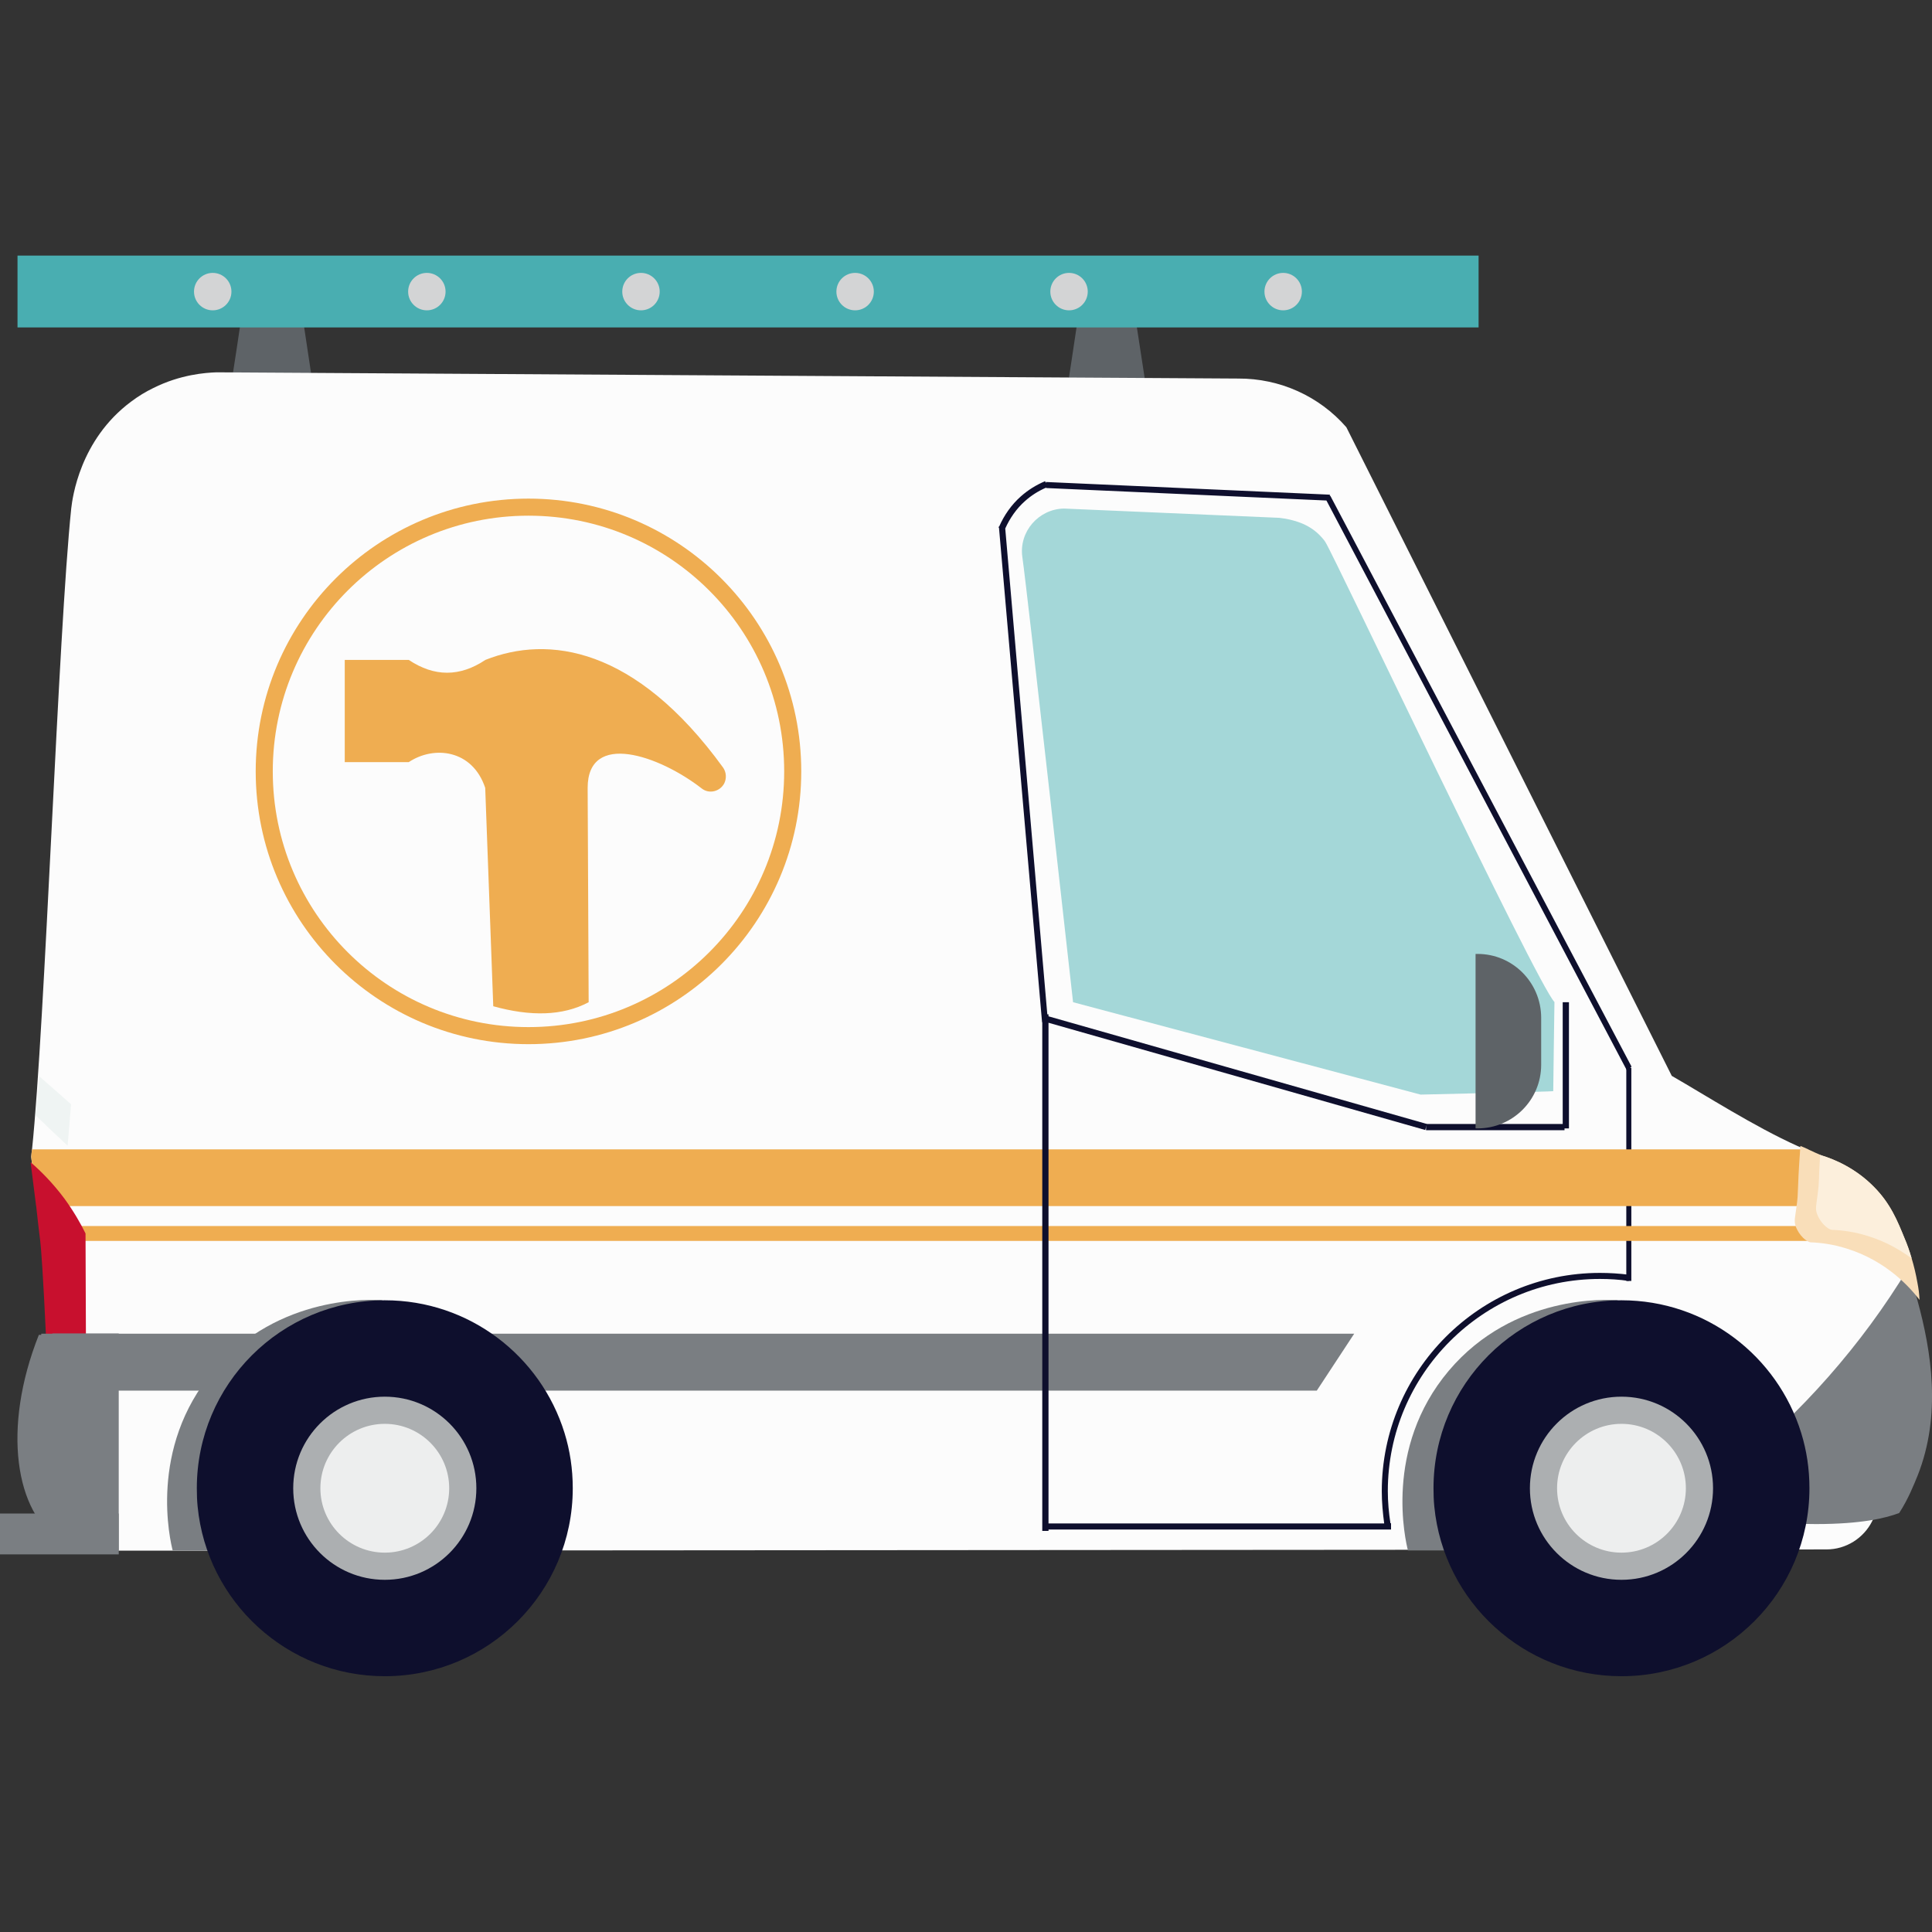 <?xml version="1.0" encoding="UTF-8"?> <svg xmlns="http://www.w3.org/2000/svg" xmlns:xlink="http://www.w3.org/1999/xlink" version="1.1" id="Layer_1" x="0px" y="0px" viewBox="0 0 96 96" style="enable-background:new 0 0 96 96;" xml:space="preserve"><rect x="0" y="0" width="96" height="96" fill="#333333" stroke="none"/> <style type="text/css"> .st0{fill:#5E6367;} .st1{fill:#FCFCFC;} .st2{fill:#7A7E82;} .st3{fill:#A4D7D8;} .st4{fill:#0E0F2D;} .st5{fill:#EFAD51;} .st6{fill:#F9DEB9;} .st7{fill:#FCEFDC;} .st8{fill:#C8102E;} .st9{fill:#ACAFB1;} .st10{fill:#EDEEEE;} .st11{fill:#EFF4F3;} .st12{fill:#49AEB1;} .st13{fill:#D3D4D5;} .st14{fill:none;stroke:#EFAD51;stroke-width:0.848;stroke-miterlimit:10;} </style> <g> <g> <g> <path class="st0" d="M13.6,15.27c-0.67-0.01-1.22,0.12-1.57,0.24c-0.01,0.07-0.02,0.15-0.03,0.22c-0.15,1.03-0.31,2.06-0.47,3.1 h2.92h1.05l-0.5-3.32C14.66,15.4,14.18,15.28,13.6,15.27z"></path> <path class="st0" d="M56.47,16.13c-0.33-0.11-0.81-0.23-1.39-0.24c-0.67-0.01-1.22,0.12-1.57,0.24 c-0.01,0.07-0.02,0.15-0.03,0.22c-0.15,1.03-0.31,2.06-0.47,3.1h2.92h1.05L56.47,16.13z"></path> </g> <path class="st1" d="M1.55,57.48l0.03,0.26c0.09,0.69,0.17,1.37,0.26,2.06c0,0.04,0.01,0.09,0.02,0.13 c0.04,0.33,0.08,0.66,0.11,0.98c0.03,0.25,0.06,0.49,0.09,0.74c0.18,1.53,0.36,3.07,0.54,4.6c0,0.02,0.01,0.05,0.01,0.07 L2.6,66.54l-0.09,2.62l-0.18,5.27c-0.05,1.43,1.1,2.62,2.53,2.62l1.03,0l2.68,0l3.57,0l68.98-0.05l9.64-0.01 c0.96,0,1.84-0.55,2.27-1.41c1.14-2.31,2.76-6.6,1.92-11.42c-0.11-0.63-0.26-1.27-0.47-1.92c-0.06-0.19-0.12-0.39-0.19-0.57 c-0.01-0.03-0.02-0.05-0.03-0.08c-0.01-0.02-0.02-0.05-0.03-0.07c-0.07-0.2-0.15-0.4-0.23-0.59c-0.13-0.32-0.27-0.63-0.42-0.93 c-0.01-0.02-0.02-0.04-0.03-0.06c-0.78-1.48-3.17-2.53-3.17-2.53c-0.19-0.09-0.41-0.18-0.66-0.29c-0.12-0.06-0.25-0.11-0.39-0.17 c-2.16-0.97-4.62-2.55-6.26-3.49L66.9,21.23c-1.35-1.55-3.31-2.43-5.37-2.42l-50.77-0.31c-0.56,0.02-1.8,0.11-3.14,0.78 c-0.37,0.18-0.74,0.4-1.11,0.68c-2.55,1.9-2.91,4.79-2.97,5.3c-0.65,6.24-1.3,25.63-1.95,31.87c0,0.02,0,0.05-0.01,0.07 C1.57,57.28,1.56,57.38,1.55,57.48z"></path> <path class="st2" d="M83.56,74.84c0.01,0,0.02,0,0.03,0.01c0.1,0.03,0.19,0.05,0.28,0.07c2.61,0.66,4.81,0.81,6.36,0.81 c2.27,0,3.49-0.3,4.14-0.55c0.46-0.71,0.73-1.41,0.92-1.87c1.18-2.99,0.69-6.14-0.02-8.72c-0.15-0.55-0.31-1.07-0.46-1.56 c-2.31,3.81-5.31,7.2-8.78,9.99C85.23,73.65,84.41,74.26,83.56,74.84z"></path> <path class="st3" d="M50.8,27.68c0.24,1.65,2.52,22.12,2.52,22.12l17.27,4.59c0,0,6.59-0.15,6.59-0.17c0-0.01,0.05-4.04,0.06-4.43 c-0.89-0.92-11-22.3-11.38-22.85c-0.02-0.04-0.12-0.18-0.29-0.35c-0.55-0.56-1.3-0.78-2.01-0.86l-10.69-0.46 C51.61,25.29,50.62,26.42,50.8,27.68z"></path> <g> <rect x="80.81" y="53.06" class="st4" width="0.25" height="10.59"></rect> </g> <g> <rect x="70.86" y="55.85" class="st4" width="6.88" height="0.31"></rect> </g> <g> <rect x="77.65" y="49.8" class="st4" width="0.31" height="6.27"></rect> </g> <path class="st5" d="M1.55,57.48l0.03,0.26c0.09,0.69,0.17,1.37,0.26,2.06c0,0.04,0.01,0.09,0.02,0.13h91.7 c-0.78-1.48-3.17-2.53-3.17-2.53c-0.19-0.09-0.41-0.18-0.66-0.29H1.59C1.57,57.24,1.56,57.36,1.55,57.48z"></path> <path class="st5" d="M1.97,60.92c0.03,0.25,0.06,0.49,0.09,0.74H94.3c-0.01-0.03-0.02-0.05-0.03-0.08 c-0.01-0.02-0.02-0.05-0.03-0.07c-0.07-0.2-0.15-0.4-0.23-0.59H1.97z"></path> <path class="st0" d="M73.42,47.4h-0.1v8.67h0.1c1.74,0,3.16-1.41,3.16-3.16v-2.35C76.57,48.81,75.16,47.4,73.42,47.4z"></path> <path class="st6" d="M95.28,63.76c-0.08-0.46-0.18-0.87-0.29-1.23c-0.11-0.38-0.23-0.71-0.35-0.99c-0.35-0.86-0.7-1.74-1.54-2.58 c-0.91-0.92-1.94-1.35-2.59-1.55c-0.02-0.01-0.05-0.02-0.07-0.03c-0.17-0.07-0.34-0.15-0.51-0.23c-0.03-0.01-0.05-0.02-0.08-0.04 c-0.12-0.06-0.25-0.11-0.39-0.17c0,0.06-0.01,0.11-0.01,0.17c-0.16,2.21-0.07,2.03-0.18,2.83c-0.07,0.56-0.14,0.72-0.04,1 c0.16,0.45,0.55,0.78,0.74,0.79c0.52,0.02,1.13,0.1,1.79,0.31c2,0.62,3.17,1.96,3.62,2.55C95.37,64.29,95.33,64.02,95.28,63.76z"></path> <path class="st7" d="M90.29,60.32c0.16,0.45,0.55,0.78,0.74,0.79c0.52,0.02,1.13,0.1,1.79,0.31c0.88,0.27,1.6,0.69,2.17,1.11 c-0.11-0.38-0.23-0.71-0.35-0.99c-0.35-0.86-0.7-1.74-1.54-2.58c-0.91-0.92-1.94-1.35-2.59-1.55c-0.02-0.01-0.05-0.02-0.07-0.03 c-0.08,1.3-0.03,1.28-0.12,1.95C90.25,59.89,90.19,60.05,90.29,60.32z"></path> <path class="st8" d="M1.52,57.75c0.09,0.69,0.17,1.37,0.26,2.06c0,0.04,0.01,0.09,0.02,0.13c0.01,0.09,0.02,0.18,0.03,0.28 c0.03,0.24,0.05,0.47,0.08,0.71c0.03,0.25,0.06,0.49,0.09,0.74c0.05,0.44,0.14,1.64,0.29,4.82c0.27,0.01,0.54,0.01,0.81,0.02 c0.39,0.01,0.78,0.02,1.17,0.03c-0.01-1.75-0.01-3.5-0.02-5.25c-0.25-0.51-0.59-1.1-1.04-1.72C2.63,58.79,2.03,58.19,1.52,57.75z"></path> <polygon class="st2" points="1.96,69.1 65.43,69.1 67.29,66.27 2.05,66.27 2.05,66.48 "></polygon> <path class="st4" d="M68.66,74.1c0,0.54,0.05,1.08,0.12,1.6H52.1V50.82l18.72,5.33l0.08-0.3L52.1,50.5v-0.1h-0.06l-2.09-24.14 c0.23-0.51,0.56-0.99,0.98-1.36c0.31-0.28,0.66-0.5,1.05-0.67v0.02l13.93,0.62l14.94,28.34l0.22-0.21L66.1,24.63l-0.02,0.02v-0.07 l-14.11-0.63v0.06l-0.04-0.1c-0.45,0.19-0.85,0.44-1.21,0.76c-0.46,0.41-0.82,0.92-1.07,1.49l-0.02,0l0,0.03 c0,0.01-0.01,0.02-0.01,0.03l0.02,0.01l2.14,24.57l0.01,0v25.27h0.31V76h17.02v-0.31h-0.03c-0.08-0.52-0.13-1.05-0.13-1.6 c0-5.81,4.73-10.54,10.54-10.54c0.48,0,0.96,0.03,1.43,0.1v-0.31c-0.47-0.06-0.95-0.09-1.43-0.09 C73.52,63.25,68.66,68.12,68.66,74.1z"></path> <path class="st2" d="M3.02,76.58c0.45,0.28,1.35,0.68,2.88,0.47V66.26H2.6c0,0.02,0.01,0.05,0.01,0.07H1.93 C0.08,70.99,0.77,75.19,3.02,76.58z"></path> <rect x="0" y="75.2" transform="matrix(-1 -4.470259e-11 4.470259e-11 -1 5.9 152.436)" class="st2" width="5.9" height="2.03"></rect> <path class="st2" d="M8.58,77.04l3.57,0c0.3-1.54,0.72-2.8,1.1-3.74c0.91-2.29,2.02-3.9,2.92-5.19c1.04-1.49,2.04-2.66,2.83-3.5 c-0.46-0.04-5.16-0.32-8.39,3.5C7.34,71.97,8.47,76.61,8.58,77.04z"></path> <path class="st2" d="M69.96,77.04l3.57,0c0.3-1.54,0.72-2.8,1.1-3.74c0.91-2.29,2.02-3.9,2.92-5.19c1.04-1.49,2.04-2.66,2.83-3.5 c-0.46-0.04-5.16-0.32-8.39,3.5C68.73,71.97,69.85,76.61,69.96,77.04z"></path> <path class="st4" d="M9.78,73.95c0,0.31,0.01,0.61,0.04,0.91c0.46,4.73,4.45,8.43,9.3,8.43c5.16,0,9.34-4.18,9.34-9.34 c0-0.96-0.14-1.88-0.41-2.75c-1.18-3.82-4.73-6.59-8.93-6.59C13.96,64.61,9.78,68.79,9.78,73.95z"></path> <circle class="st9" cx="19.12" cy="73.95" r="4.55"></circle> <circle class="st10" cx="19.12" cy="73.95" r="3.2"></circle> <path class="st4" d="M71.23,73.95c0,0.31,0.01,0.61,0.04,0.91c0.46,4.73,4.45,8.43,9.3,8.43c5.16,0,9.34-4.18,9.34-9.34 c0-0.96-0.14-1.88-0.41-2.75c-1.18-3.82-4.73-6.59-8.93-6.59C75.41,64.61,71.23,68.79,71.23,73.95z"></path> <circle class="st9" cx="80.57" cy="73.95" r="4.55"></circle> <circle class="st10" cx="80.57" cy="73.95" r="3.2"></circle> <path class="st11" d="M1.76,55.41c0.53,0.51,1.06,1.02,1.6,1.52c0.06-0.71,0.12-1.4,0.17-2.06c-0.56-0.5-1.09-0.96-1.57-1.38 C1.9,54.14,1.83,54.77,1.76,55.41z"></path> <g> <rect x="0.87" y="12.7" class="st12" width="72.6" height="3.57"></rect> <circle class="st13" cx="21.21" cy="14.49" r="0.93"></circle> <circle class="st13" cx="31.85" cy="14.49" r="0.93"></circle> <circle class="st13" cx="10.57" cy="14.49" r="0.93"></circle> <circle class="st13" cx="42.49" cy="14.49" r="0.93"></circle> <circle class="st13" cx="53.12" cy="14.49" r="0.93"></circle> <circle class="st13" cx="63.76" cy="14.49" r="0.93"></circle> </g> </g> <path class="st5" d="M24.11,39.15L24.51,50c1.84,0.51,3.44,0.49,4.74-0.2L29.2,39.15c0-2.84,3.55-1.62,5.67,0.03 c0.37,0.29,0.91,0.15,1.12-0.26v0c0.12-0.25,0.1-0.55-0.06-0.78c-4.36-6.01-8.69-6.59-11.81-5.35c-1.27,0.85-2.54,0.85-3.81,0 h-3.18v5.08h3.18C21.57,37.03,23.48,37.25,24.11,39.15z"></path> <circle class="st14" cx="26.26" cy="38.33" r="13.13"></circle> </g> </svg> 